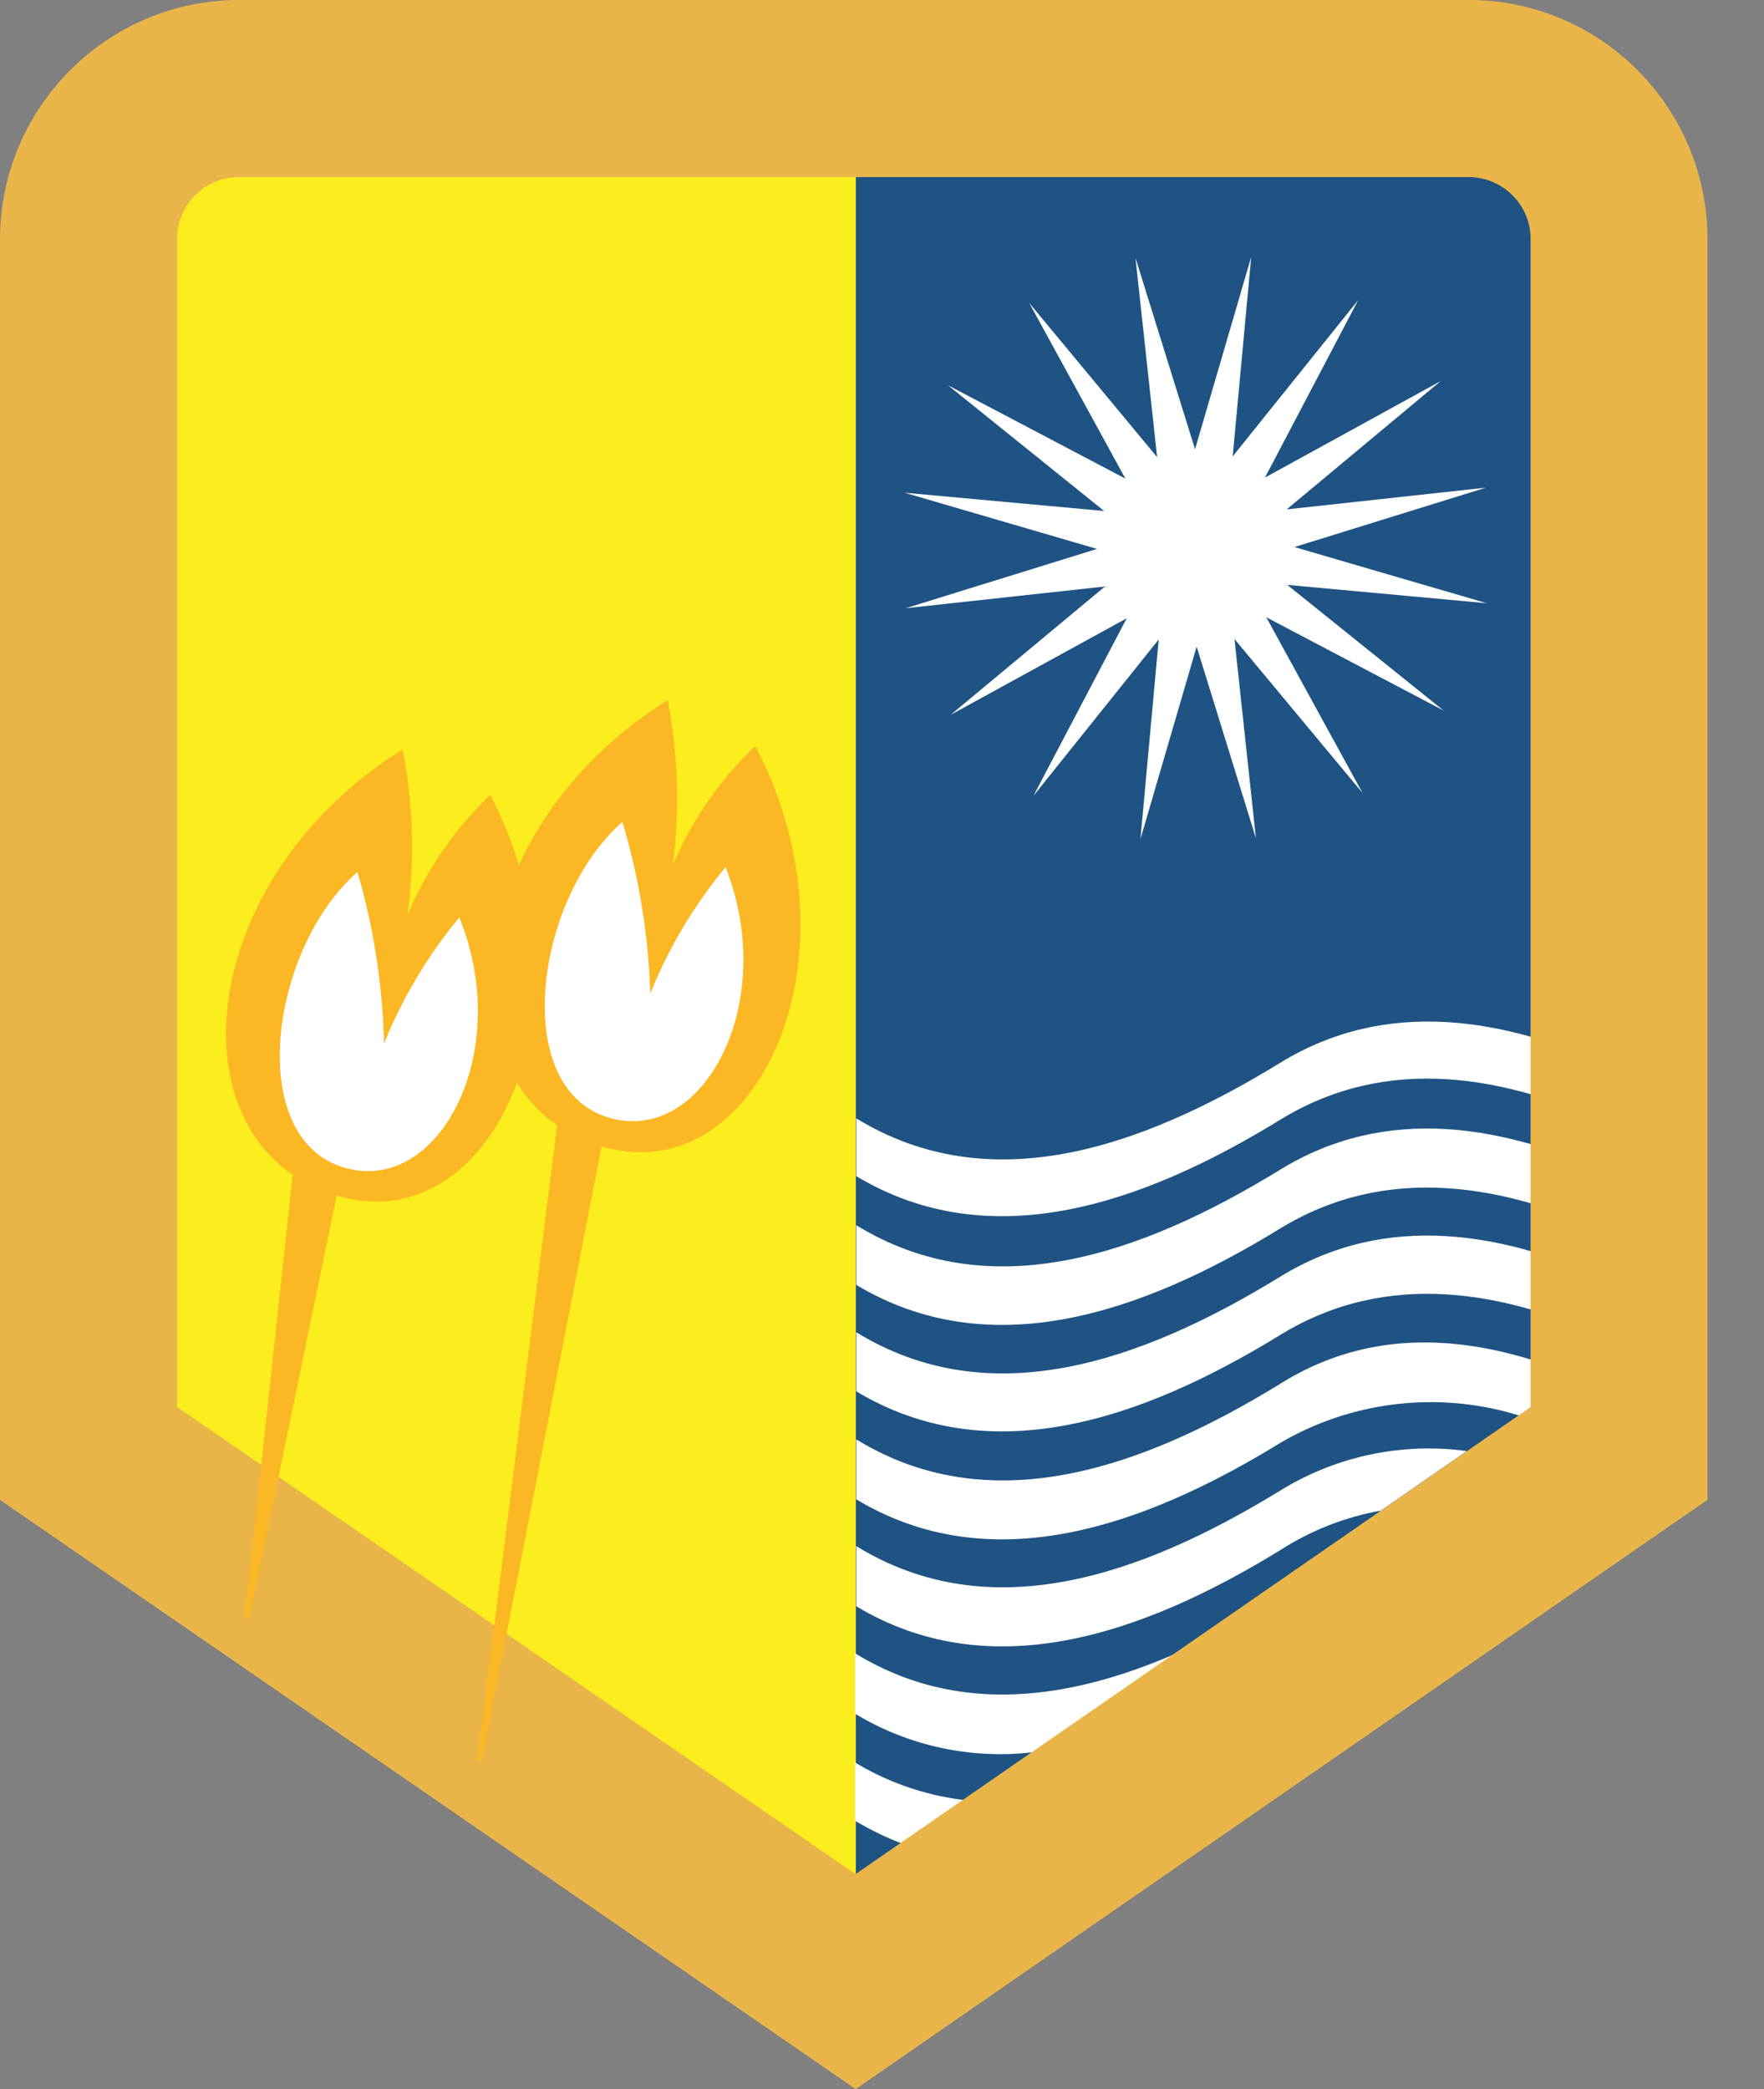 <svg xmlns="http://www.w3.org/2000/svg" id="Layer_1" data-name="Layer 1" viewBox="0 0 187.42 221.92"><rect x="0" y="0" width="187.42" height="221.92" fill="#808080" stroke="none"/><defs><style>.ic-2{fill:#fff}.ic-3{fill:#fcb724}</style></defs><path d="M92.17 212.05V10.92H12.19V157.8z" style="fill:#fced1e"/><path d="M90.93 212.05V9.04h76.33V157.8z" style="fill:#1e5384"/><path d="M136.03 112.89c-15.01 9.21-30.97 14.53-45.05 5.91v6.14c14.08 8.45 30.1 3.18 45.05-6 11.26-6.9 23.79-4.87 36.01.9v-6.19c-12.22-5.63-24.75-7.66-36.01-.76" class="ic-2"/><path d="M136.03 124.24c-15.01 9.21-30.97 14.56-45.05 5.91v6.34c14.08 8.45 30.1 3.18 45.05-6 11.26-6.87 23.79-4.84 36.01.93v-6.28c-12.22-5.77-24.75-7.8-36.01-.9" class="ic-2"/><path d="M136.03 135.61c-15.01 9.21-30.97 14.56-45.05 5.91v6.28c14.08 8.45 30.1 3.18 45.05-6 11.26-6.9 23.79-4.87 36.01.9v-6.19c-12.22-5.77-24.75-7.8-36.01-.9" class="ic-2"/><path d="M136.03 146.99c-15.01 9.21-30.97 14.53-45.05 5.91v6.37c14.08 8.45 30.1 3.18 45.05-6a31.72 31.72 0 0 1 25.65-2.82l6.05-4.19c-10.84-4.5-21.76-5.49-31.7.73" class="ic-2"/><path d="M136.03 158.33c-15.01 9.21-30.97 14.56-45.05 5.91v6.39c14.08 8.45 30.1 3.21 45.05-5.97 3.25-2.09 6.87-3.51 10.67-4.19l9.15-6.33c-6.89-.94-13.9.54-19.82 4.19" class="ic-2"/><path d="M90.85 175.62v6.42a29.77 29.77 0 0 0 18.98 4.08l15.17-10.5c-11.54 5.04-23.42 6.59-34.15 0M90.85 187.27v6.14c1.59.95 3.25 1.76 4.98 2.42l6.64-4.62c-4.17-.49-8.19-1.89-11.77-4.08l.14.14ZM120.64 27.39l6.33 20.33 5.97-20.44-1.97 21.2 13.34-16.61-9.91 18.86 18.67-10.25-16.36 13.63 21.17-2.31-20.35 6.31 20.44 5.97-21.2-1.95 16.61 13.35-18.84-9.91 10.22 18.66-13.6-16.35 2.28 21.17-6.3-20.36-5.97 20.44 1.94-21.2-13.31 16.61 9.91-18.86-18.7 10.25L117.4 62.3l-21.17 2.31 20.32-6.3-20.44-5.97 21.2 1.94-16.58-13.35 18.84 9.91-10.22-18.66 13.59 16.38z" class="ic-2"/><path d="M90.92 221.92 0 159.33V25.34C.05 11.4 11.4.05 25.3 0h130.75c13.93 0 25.31 11.33 25.36 25.3v134.02l-90.5 62.6Zm-72.11-72.47 72.09 49.63 71.72-49.61V25.34c-.01-3.59-2.97-6.53-6.59-6.53H25.34c-3.57.01-6.52 2.96-6.53 6.57v124.08Z" style="fill:#eab548"/><path d="m31.47 121.37-5.46 50.42.45.2 9.55-46.17z" class="ic-3"/><path d="M52.08 84.46a37.9 37.9 0 0 0-8.78 12.73c.79-5.85.6-11.78-.53-17.57-22.24 13.88-24.72 41.72-7.32 47.27 16.67 5.43 28.46-19.76 16.64-42.43Z" class="ic-3"/><path d="M37.64 124.27c-11.85-2.03-9.26-23.25.34-31.64a71.1 71.1 0 0 1 2.82 18.22c1.97-4.85 4.66-9.37 8-13.4 5.63 13.88-1.66 28.46-11.15 26.83Z" class="ic-2"/><path d="m59.63 116.08-8.9 70.8.45.2 12.98-66.56z" class="ic-3"/><path d="M80.24 79.25a38.1 38.1 0 0 0-8.78 12.7c.78-5.85.6-11.78-.53-17.57-22.24 13.88-24.72 41.75-7.32 47.3 16.67 5.29 28.46-19.85 16.64-42.43Z" class="ic-3"/><path d="M65.79 118.98c-11.85-2.03-9.26-23.28.34-31.67a71.5 71.5 0 0 1 2.96 18.24c1.95-4.86 4.65-9.4 8-13.43 5.49 13.91-1.8 28.46-11.29 26.86Z" class="ic-2"/></svg>